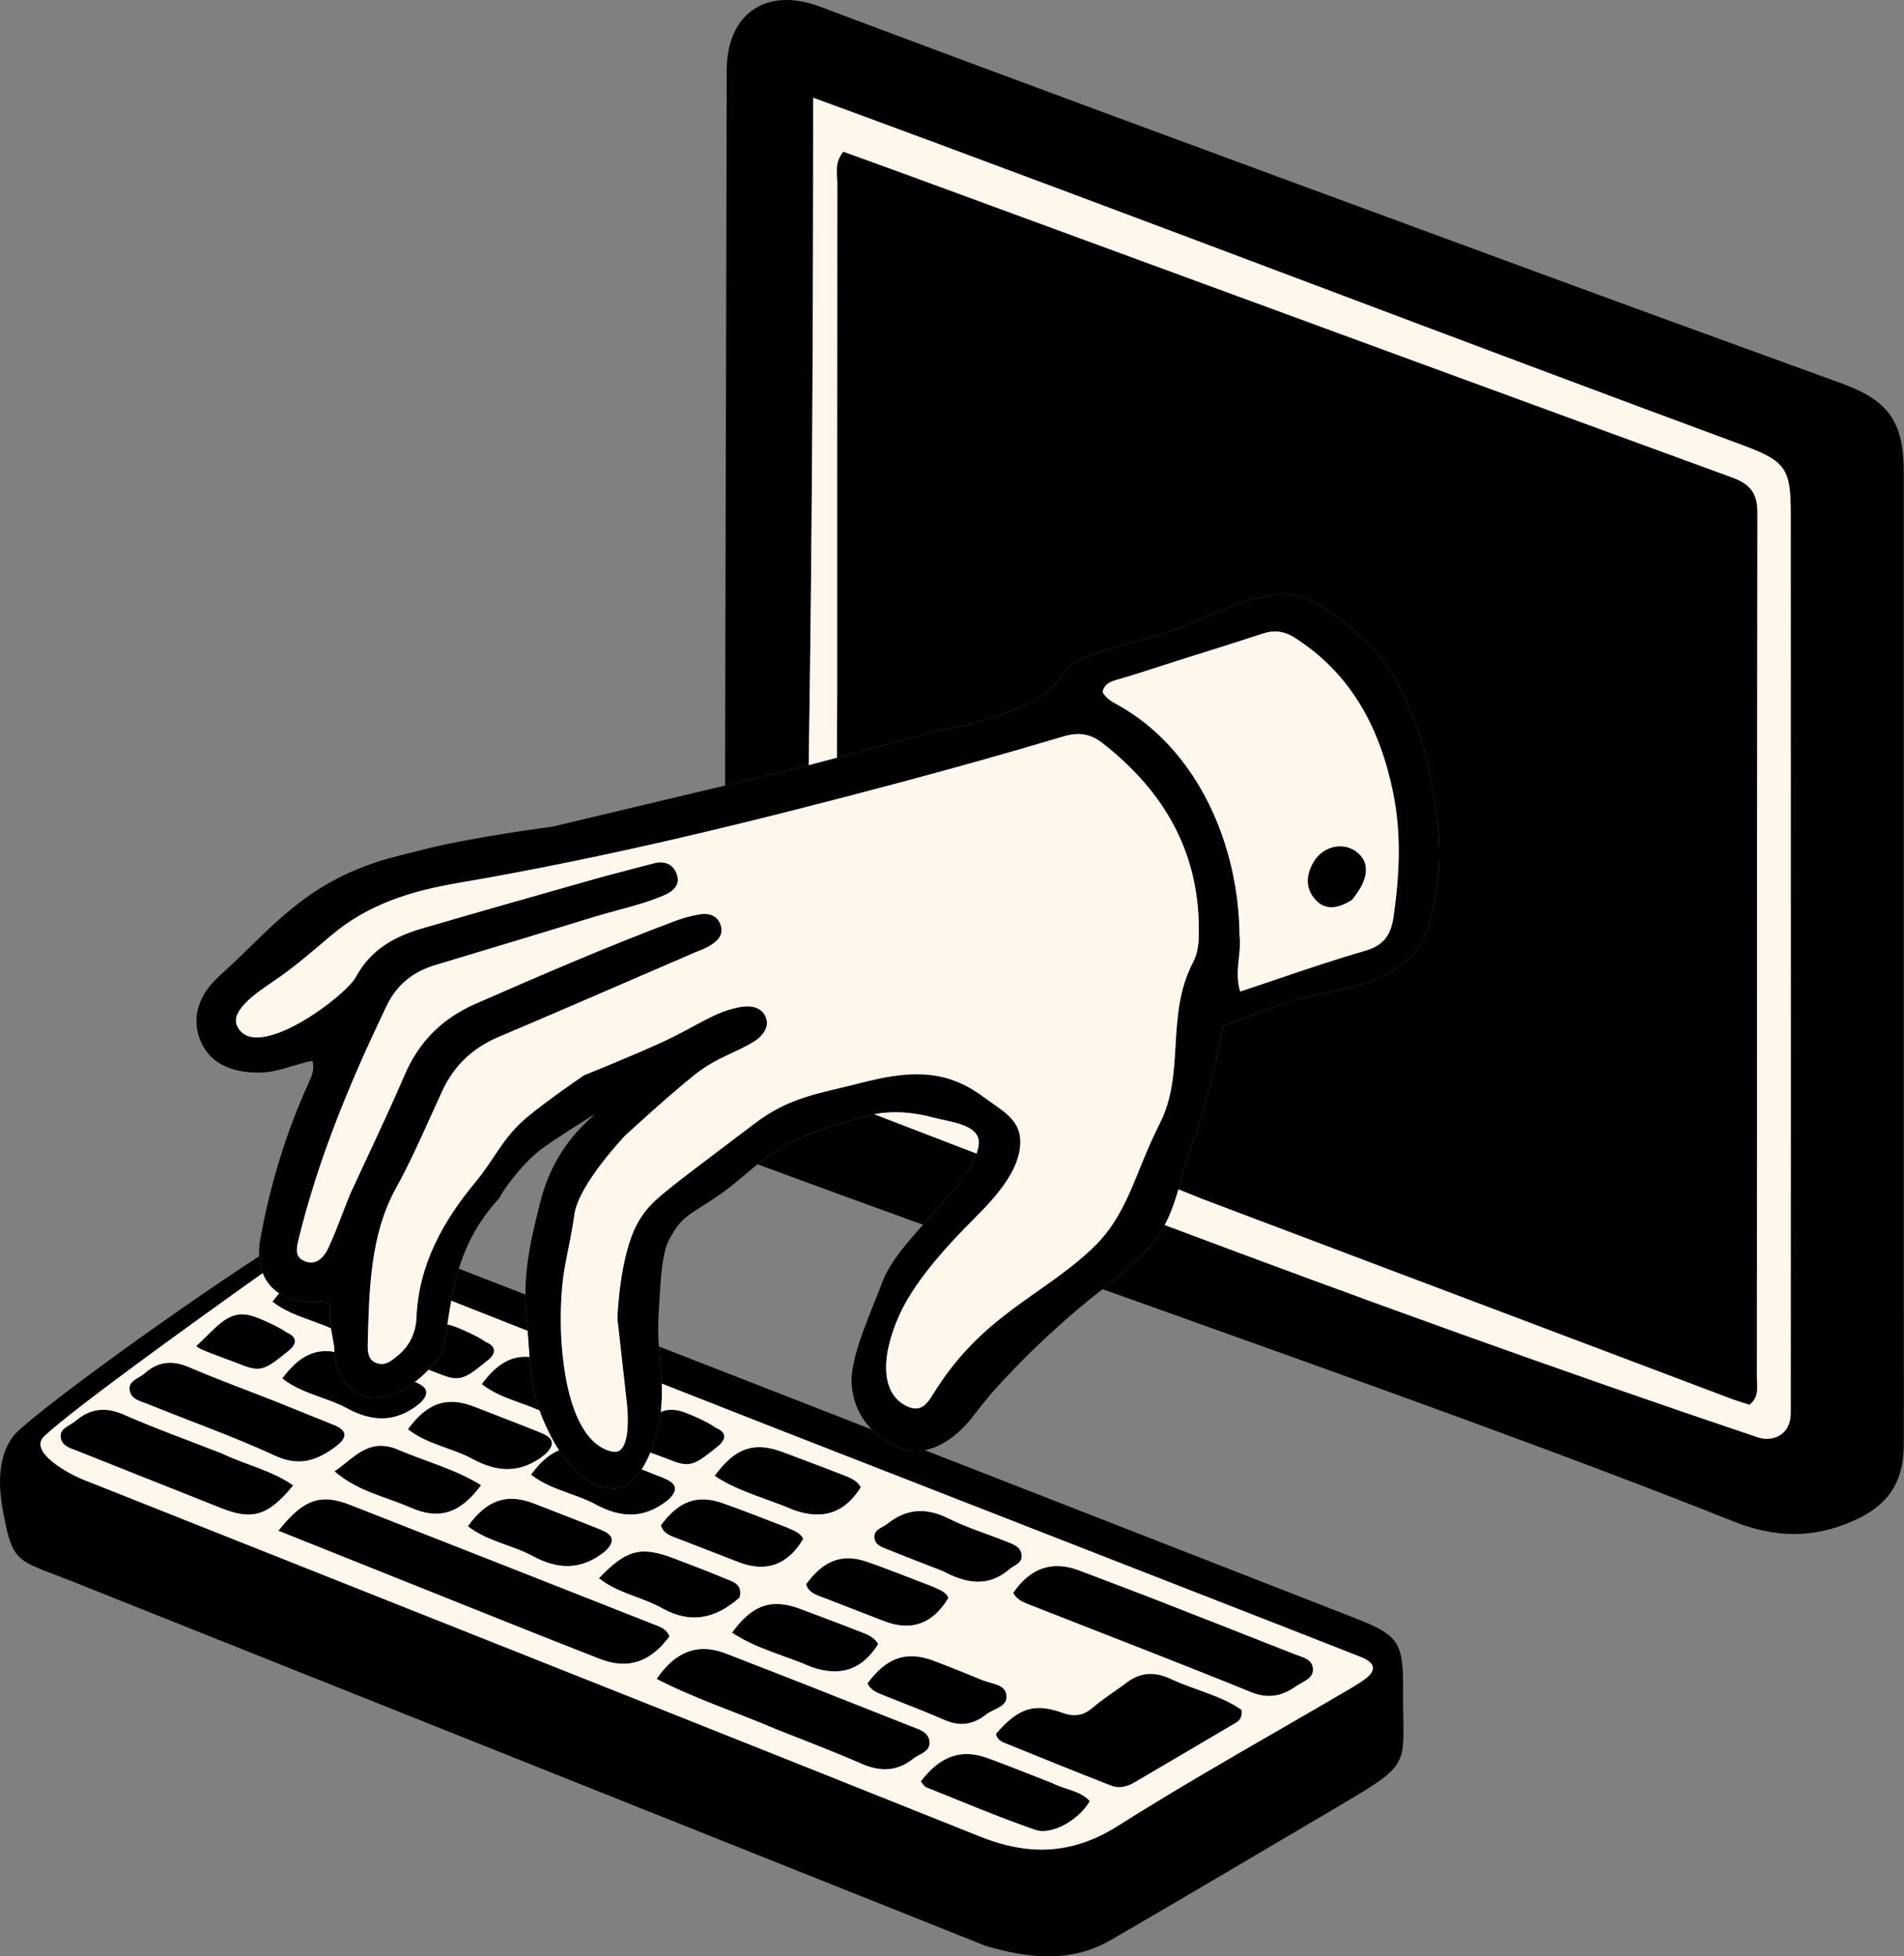 <svg width="1314" height="1350" viewBox="0 0 1314 1350" fill="none" xmlns="http://www.w3.org/2000/svg">
<rect x="0" y="0" width="1314" height="1350" fill="#808080" stroke="none"/>
<path d="M200.242 931.269C183.647 944.791 180.39 947.299 166.652 941.807C155.277 937.258 133.78 930.243 135.693 928.538C150.702 915.163 158.226 901.662 177.061 909.082C192.138 915.022 197.835 919.471 197.835 919.471C197.835 919.471 208.822 923.104 200.242 931.269Z" fill="black"/>
<path d="M356.089 1121.88C301.048 1099.83 247.085 1078.27 192.143 1056.31C209.204 1034.59 221.23 1030.48 241.354 1038.34C311.047 1065.59 380.645 1093.09 450.271 1120.51C454.957 1122.36 460.064 1123.73 462.001 1129.24C448.769 1147.15 433.216 1152.23 413.996 1144.76C395.018 1137.38 376.108 1129.83 356.089 1121.88Z" fill="black"/>
<path d="M775.855 1162.35C786.523 1153.54 796.832 1153.3 808.071 1158.58C824.409 1166.25 842.662 1169.84 856.924 1179.96C857.493 1185.11 855.34 1187.38 852.692 1188.94C829.491 1202.67 806.206 1216.25 782.992 1229.95C777.883 1232.97 772.365 1234.38 766.909 1232.24C742.294 1222.62 717.798 1212.69 693.307 1202.75C690.519 1201.62 687.89 1199.88 687.348 1196.43C702.622 1178.75 713.574 1174.91 733.126 1181.89C741.27 1184.8 747.501 1183.99 754.034 1178.41C760.586 1172.8 767.912 1168.1 775.855 1162.35Z" fill="black"/>
<path d="M793.997 1102.43C827.825 1115.68 860.551 1128.46 893.221 1141.39C898.306 1143.41 905.215 1144.55 906.045 1150.89C907.027 1158.38 899.3 1160.19 894.552 1163.55C884.959 1170.32 875.42 1172.57 863.315 1167.64C813.332 1147.29 762.917 1127.99 712.705 1108.19C707.616 1106.18 702.019 1104.57 699.244 1099.14C710.987 1081.98 726.067 1076.74 744.355 1083.54C760.578 1089.57 776.707 1095.86 793.997 1102.43Z" fill="black"/>
<path d="M535.491 1193.2C507.519 1181.22 479.504 1172.18 453.18 1158.56C466.075 1139.43 481.806 1133.63 500.745 1140.94C543.463 1157.41 586.015 1174.31 628.587 1191.16C634.142 1193.36 641.271 1195.07 641.516 1202.39C641.738 1209.02 634.432 1210.24 630.228 1213.61C619.12 1222.51 607.476 1222.72 594.591 1217.09C575.486 1208.74 555.969 1201.34 535.491 1193.2Z" fill="black"/>
<path d="M153.259 1003C169.965 1011.02 187.589 1014.61 202.353 1025C185.143 1046.03 174.201 1049.25 152.812 1040.76C119.752 1027.65 86.721 1014.47 53.67 1001.33C48.938 999.452 43.078 998.046 41.995 992.595C40.605 985.591 47.883 984.125 51.913 980.681C62.168 971.917 72.713 970.553 85.57 976.215C107.401 985.83 129.93 993.866 153.259 1003Z" fill="black"/>
<path d="M189.555 966.797C203.811 972.575 216.977 977.908 230.169 983.173C240.39 987.253 239.588 992.285 231.682 998.214C218.852 1007.84 206.499 1012.24 189.816 1004.52C161.326 991.324 131.55 980.911 102.428 969.049C97.468 967.029 90.658 965.891 89.504 959.636C88.218 952.656 95.694 951.335 99.621 947.81C108.888 939.491 118.778 938.392 130.449 943.415C149.54 951.632 169.108 958.744 189.555 966.797Z" fill="black"/>
<path d="M726.741 1230.65C735.83 1235.19 745.652 1235.66 752.097 1242.88C744.824 1255.55 726.155 1266.74 714.452 1262.69C689.024 1253.91 664.21 1243.35 639.215 1233.34C637.622 1232.7 636.624 1230.59 635.435 1229.25C648.955 1211.64 663.377 1206.54 681.539 1213.15C696.352 1218.54 710.954 1224.5 726.741 1230.65Z" fill="black"/>
<path d="M650.822 1084.21C637.446 1078.97 625.129 1074.29 612.922 1069.34C608.807 1067.67 603.609 1066.28 603.426 1060.76C603.24 1055.18 608.933 1054.25 612.356 1051.51C625.697 1040.82 639.283 1040.17 654.685 1047.85C667.774 1054.38 682.004 1058.61 695.604 1064.16C699.686 1065.82 704.502 1067.44 705.046 1072.98C705.627 1078.88 700.151 1079.84 696.85 1082.7C682.325 1095.29 667.293 1093.02 650.822 1084.21Z" fill="black"/>
<path d="M560.069 1150.33C541.171 1142.17 521.808 1137.69 505.184 1126.62C519.538 1106.92 532.858 1102.77 552.863 1110.43C566.118 1115.51 579.462 1120.36 592.663 1125.57C597.723 1127.57 603.259 1129.23 606.052 1134.52C595.056 1152.08 580.208 1157.34 560.069 1150.33Z" fill="black"/>
<path d="M548.06 1042.12C529.163 1033.96 509.799 1029.48 493.175 1018.41C507.53 998.715 520.849 994.564 540.854 1002.23C554.109 1007.3 567.453 1012.15 580.654 1017.36C585.714 1019.36 591.25 1021.02 594.043 1026.31C583.047 1043.87 568.199 1049.13 548.06 1042.12Z" fill="black"/>
<path d="M376.378 1003.47C359.783 1017 343.528 1016.19 326.348 1006.89C311.969 999.117 294.839 996.775 281.51 986.251C295.114 967.626 308.786 963.367 327.62 970.787C342.698 976.727 357.864 982.448 372.887 988.522C379.893 991.356 384.958 995.31 376.378 1003.47Z" fill="black"/>
<path d="M417.743 1070.37C401.148 1083.89 384.893 1083.08 367.713 1073.79C353.335 1066.01 336.205 1063.67 322.875 1053.14C336.479 1034.52 350.151 1030.26 368.985 1037.68C384.063 1043.62 399.229 1049.34 414.252 1055.41C421.258 1058.25 426.323 1062.2 417.743 1070.37Z" fill="black"/>
<path d="M642.676 1094.43C647.763 1096.86 652.516 1097.87 654.526 1102.64C643.774 1120.55 628.976 1125.93 610.244 1118.72C596.503 1113.42 582.763 1108.12 569.047 1102.76C563.926 1100.76 558.185 1099.49 556.287 1093.22C568.552 1076.53 581.324 1071.71 598.853 1077.87C613.221 1082.91 627.36 1088.61 642.676 1094.43Z" fill="black"/>
<path d="M542.453 1053.78C547.54 1056.21 552.294 1057.22 554.304 1062C543.551 1079.91 528.753 1085.29 510.022 1078.07C496.281 1072.77 482.541 1067.47 468.824 1062.11C463.703 1060.11 457.962 1058.84 456.064 1052.57C468.329 1035.88 481.101 1031.06 498.63 1037.22C512.999 1042.26 527.138 1047.96 542.453 1053.78Z" fill="black"/>
<path d="M510.444 1102.38C493.56 1117.24 476.474 1120.7 456.822 1109.69C442.994 1101.95 426.373 1099.49 413.336 1089.08C432.194 1069.25 442.364 1066.69 464.942 1075.32C476.783 1079.84 488.648 1084.32 500.341 1089.21C505.684 1091.44 512.669 1092.84 510.444 1102.38Z" fill="black"/>
<path d="M679.612 1183.84C670.006 1190.94 661.14 1190.97 651.403 1186.7C637.917 1180.78 624.092 1175.63 610.428 1170.11C605.782 1168.23 600.892 1166.61 598.679 1161.62C611.917 1143.63 625.576 1138.96 644.405 1146.03C655.818 1150.31 667.109 1154.93 678.392 1159.55C684.346 1161.99 693.308 1162.12 694.52 1169.28C696.01 1178.08 685.559 1178.72 679.612 1183.84Z" fill="black"/>
<path d="M272.699 999.521C293.055 1008.32 313.77 1013.52 332.04 1024.82C317.623 1044.39 303.039 1049.08 283.229 1040.29C266.381 1032.8 247.402 1029.53 230.828 1015.32C244.312 1006.14 253.546 992.784 272.699 999.521Z" fill="black"/>
<path d="M230.878 933.004C231.505 953.228 246.877 966.416 262.156 964.214C271.592 962.854 279.763 958.568 286.387 953.59C293.29 956.418 298.179 960.374 289.68 968.462C273.085 981.984 256.83 981.174 239.65 971.882C233.867 968.753 227.638 966.504 221.39 964.248C212.106 960.896 202.78 957.529 194.812 951.238C205.874 936.093 216.981 930.447 230.872 932.855C230.874 932.905 230.876 932.955 230.878 933.004Z" fill="black"/>
<path d="M577.844 126.403C577.689 239.355 577.743 475.943 577.743 475.943C577.743 475.943 577.679 495.178 577.606 522.819L650.006 503.634C650.006 503.634 698.706 495.826 722.629 477.523C726.825 474.312 729.481 470.688 732.032 467.206C735.448 462.544 738.677 458.137 745.17 455.318C756.769 450.282 770.313 446.467 783.725 442.689C797.17 438.902 810.483 435.152 821.569 430.247C841.472 421.442 860.116 413.194 881.341 410.139C901.903 407.18 926.008 426.213 947.586 447.664C963.633 463.617 981.092 500.995 988.079 540.069C994.442 575.651 995.878 599.055 988.079 630.953C984.296 646.428 979.685 656.313 966.884 665.829C951.484 677.277 934.944 680.821 916.667 684.737C905.579 687.112 893.851 689.625 881.351 694.123C866.769 699.37 844.168 707.985 844.168 707.985C844.168 707.985 834.817 757.957 823.283 787.822C820.125 795.998 817.89 804.103 815.697 812.059C814.893 814.974 814.095 817.869 813.259 820.741C824.096 825.08 830.556 827.665 830.556 827.665C830.556 827.665 1073.48 919.466 1194.96 965.324C1197.87 966.421 1200.84 967.349 1203.66 968.232C1204.93 968.628 1206.17 969.016 1207.36 969.406C1213.19 964.75 1212.89 959.109 1212.61 953.738C1212.54 952.586 1212.48 951.446 1212.48 950.331C1212.52 885.244 1212.54 820.158 1212.55 755.071C1212.55 754.958 1212.55 754.845 1212.55 754.733C1212.58 620.995 1212.61 487.257 1212.86 353.52C1212.88 339.892 1207.48 333.898 1195.17 329.4C1045.07 274.559 895.068 219.457 745.064 164.355C744.983 164.325 744.901 164.295 744.819 164.265C704.692 149.525 664.565 134.785 624.437 120.05C614.723 116.483 604.989 112.972 595.345 109.493L595.34 109.491C590.881 107.883 586.442 106.282 582.033 104.686C576.945 110.736 577.319 116.672 577.67 122.256C577.758 123.662 577.845 125.045 577.844 126.403Z" fill="black"/>
<path d="M316.664 875.466C314.372 882.925 312.746 890.319 311.418 897.592C327.461 903.922 345.456 911.012 364.086 918.346C363.912 916.219 363.721 914.029 363.505 911.767C362.881 905.227 362.599 899.131 362.614 893.3C346.136 886.897 330.577 880.858 316.664 875.466Z" fill="black"/>
<path d="M454.71 929.135C454.952 932.632 455.257 936.035 455.559 939.402C456.018 944.532 456.47 949.58 456.683 954.759C501.035 972.185 534.783 985.428 534.783 985.428C534.783 985.428 771.057 1077.68 889.192 1123.8C905.792 1130.29 922.376 1136.81 938.956 1143.34C949.18 1147.37 950.572 1152.7 941.108 1159.32C937.777 1161.66 934.278 1163.76 930.768 1165.83C914.819 1175.19 898.796 1184.44 882.773 1193.69C882.768 1193.69 882.763 1193.69 882.757 1193.7L882.752 1193.7C845.395 1215.26 808.039 1236.83 771.617 1259.86C739.925 1279.9 709.969 1280.74 676.171 1267.22C523.442 1206.1 370.553 1145.38 217.663 1084.66C164.19 1063.42 110.717 1042.19 57.25 1020.93C47.763 1017.16 19.144 1001.81 30.588 991.033C50.028 972.722 129.216 915.588 181.272 878.535C179.895 875.024 179.078 871.107 178.863 866.83C108.84 912.505 17.53 979.839 9.139 991.033C-5.1 1010.03 0.763 1037.38 3.889 1051.96C3.957 1052.27 4.023 1052.58 4.088 1052.89C8.949 1075.63 14.313 1077.66 36.568 1086.11C40.148 1087.46 44.166 1088.99 48.689 1090.79C170.762 1139.46 292.82 1188.17 415.101 1236.97C503.232 1272.14 591.479 1307.36 679.931 1342.64C710.199 1351.63 739.248 1354.61 766.838 1338.6C807.573 1314.97 848.132 1291.03 888.691 1267.1C899.89 1260.49 911.09 1253.88 922.294 1247.27C969.06 1219.71 969.054 1219.34 968.447 1185.33C968.349 1179.83 968.235 1173.45 968.301 1165.93C968.59 1132.95 964.985 1128.23 934.618 1116.39C881.249 1095.58 827.893 1074.74 774.537 1053.9C729.117 1036.16 683.698 1018.42 638.27 1000.7C633.24 1001.67 628.264 1001.47 623.532 999.972C615.3 997.363 607.581 992.715 601.43 986.333C601.028 986.176 600.627 986.019 600.225 985.863C598.111 985.039 593.505 983.242 586.879 980.658C562.425 971.119 510.456 950.847 454.71 929.135Z" fill="black"/>
<path d="M385.746 1000.77C378.975 1003.53 372.713 1009.05 366.464 1017.6C374.432 1023.9 383.758 1027.26 393.042 1030.62C399.29 1032.87 405.519 1035.12 411.302 1038.25C428.482 1047.54 444.737 1048.35 461.332 1034.83C469.912 1026.66 464.847 1022.71 457.841 1019.88C452.86 1017.86 447.863 1015.89 442.858 1013.93C437.58 1022.05 430.733 1027.7 422.308 1027.21C407.691 1026.37 395.48 1015.88 385.746 1000.77Z" fill="black"/>
<path d="M365.427 936.338C352.97 935.254 342.712 941.138 332.491 955.131C340.459 961.421 349.785 964.788 359.07 968.141C363.551 969.759 368.023 971.374 372.328 973.312C367.809 960.576 366.444 949.342 365.427 936.338Z" fill="black"/>
<path d="M295.775 945.215C298.79 946.331 301.67 947.411 304.091 948.379C317.828 953.872 321.086 951.364 337.681 937.841C346.261 929.676 335.273 926.044 335.273 926.044C335.273 926.044 329.577 921.594 314.499 915.654C312.454 914.849 310.543 914.29 308.74 913.95C307.735 920.461 306.745 926.828 305.48 933.004C305.48 933.004 302.043 938.674 295.775 945.215Z" fill="black"/>
<path d="M228.391 916.648C228.016 914.248 227.757 911.939 227.774 909.851V909.845C227.799 906.763 227.824 903.702 227.824 900.672C225.077 897.5 221.916 897.89 218.871 898.264C217.915 898.382 216.97 898.498 216.054 898.502C206.607 898.547 198.695 896.432 192.628 892.495C191.091 894.228 189.563 896.139 188.035 898.231C196.003 904.521 205.329 907.889 214.613 911.241C219.275 912.924 223.927 914.604 228.391 916.648Z" fill="black"/>
<path d="M565.794 4.558C529.092 -9.245 501.022 8.986 501.544 49.945L500.359 542.082L545.2 531.407L558.114 527.984C560.481 374.509 561.205 221.08 561.205 67.436C677.111 109.949 792.641 153.466 908.172 196.984L908.182 196.987C1006.1 233.872 1104.02 270.756 1202.18 307.029C1231.86 318 1235.83 322.958 1235.83 353.724C1235.83 416.84 1235.85 479.956 1235.86 543.072C1235.89 687.035 1235.92 830.999 1235.83 974.962C1235.83 990.979 1222.58 995.016 1213.16 991.846C1073.68 944.912 938.575 895.983 803.807 845.341C800.666 851.256 796.731 857.005 791.545 862.547C781.265 873.533 771.968 880.868 761.023 889.501C760.986 889.531 760.948 889.561 760.91 889.591C770.745 893.104 780.58 896.616 790.406 900.124C936.72 952.367 1081.04 1003.9 1196.06 1049.77C1224.72 1061.2 1250.82 1061.83 1278.66 1049.64C1302.5 1039.21 1313.73 1023.52 1313.85 997.118C1313.94 975.184 1313.91 953.25 1313.88 931.316C1313.86 920.338 1313.85 909.36 1313.85 898.383C1313.85 838.624 1313.85 778.866 1313.85 719.108C1313.85 588.1 1313.85 457.092 1313.85 326.084C1313.85 291.363 1303.69 276.464 1271.01 264.581C1260.7 260.829 1250.37 257.077 1240.05 253.324C1179.99 231.493 1119.83 209.627 1059.91 187.54C1028.53 175.973 997.143 164.419 965.763 152.866C832.318 103.737 698.916 54.623 565.794 4.558Z" fill="black"/>
<path d="M637.01 845.146C638.689 843.271 640.383 841.396 642.073 839.524C655.814 824.309 669.38 809.287 673.967 796.04C650.458 787.032 626.92 777.975 603.331 768.87C600.178 769.456 597.065 770.228 593.971 771.174C590.735 772.164 587.637 773.085 584.643 773.975L584.64 773.976C567.255 779.142 553.389 783.263 536.497 793.83C531.271 797.099 526.849 800.303 522.837 803.447C559.995 817.209 598.229 831.141 637.01 845.146Z" fill="black"/>
<path d="M448.815 1002.34C449.849 1002.72 450.892 1003.1 451.93 1003.49L451.934 1003.49C455.908 1004.96 459.815 1006.4 462.952 1007.65C476.689 1013.14 479.947 1010.64 496.542 997.114C505.122 988.949 494.134 985.316 494.134 985.316C494.134 985.316 488.438 980.867 473.36 974.927C466.328 972.157 460.872 972.303 456.015 974.27C455.655 977.265 455.157 980.361 454.488 983.589C453.254 989.542 451.364 996.125 448.815 1002.34Z" fill="black"/>
<path d="M933.006 621.025C923.415 627.059 914.439 628.686 907.249 620.273C900.589 612.48 901.496 603.214 906.57 594.706C912.933 584.035 926.429 580.816 935.607 587.37C945.752 594.614 945.164 606.394 933.006 621.025Z" fill="black"/>
<path fill-rule="evenodd" clip-rule="evenodd" d="M262.156 964.214C246.877 966.416 231.505 953.228 230.878 933.004C230.775 929.697 230.06 925.872 229.343 922.03C228.546 917.762 227.745 913.473 227.774 909.851V909.845C227.799 906.763 227.824 903.702 227.824 900.672C224.215 896.505 219.891 898.485 216.054 898.502C189.36 898.627 174.927 881.514 179.713 854.771C186.269 818.136 197.493 781.169 213.015 747.289L213.019 747.281C215.095 742.751 217.238 738.073 215.619 732C211.036 732.897 206.573 734.23 202.122 735.56C194.466 737.847 186.844 740.124 178.709 740.153C158.474 740.225 144.71 733.107 138.444 718.403C132.012 703.309 136.391 686.837 151.546 673.328C181.228 646.868 202.641 618.196 245.565 600.236C262.333 593.219 272.525 591.325 290.119 586.743C324.988 577.663 380.951 570.509 380.951 570.509L545.2 531.407L650.006 503.634C650.006 503.634 698.706 495.826 722.629 477.523C732.445 470.012 733.827 460.242 745.17 455.318C768.397 445.233 799.423 440.044 821.569 430.247C841.472 421.442 860.116 413.194 881.341 410.139C901.903 407.18 926.008 426.213 947.586 447.664C963.633 463.617 981.092 500.995 988.079 540.069C994.442 575.651 995.878 599.055 988.079 630.953C984.296 646.428 979.685 656.313 966.884 665.829C942.14 684.223 914.455 682.211 881.351 694.123C866.769 699.37 844.168 707.985 844.168 707.985C844.168 707.985 834.817 757.957 823.283 787.822C813.034 814.359 812.512 840.139 791.545 862.547C778.767 876.204 767.506 884.217 752.713 896.099C734.262 910.917 713.259 930.604 700.517 943.929C690.24 954.677 683.34 961.781 671.95 976.782C657.752 995.481 639.293 1004.97 623.532 999.972C604.545 993.954 588.289 977.091 587.702 953.108C587.25 934.664 602.623 901.856 609.006 884.504C620.141 854.23 671.95 817.413 675.419 790.033C677.213 775.867 655.574 774.282 644.025 771.174C625.152 766.096 609.334 766.474 593.971 771.174C571.942 777.914 556.299 781.442 536.497 793.83C519.506 804.459 511.011 814.401 497.489 823.813C475.251 839.293 471.248 837.945 461.961 855.086C456.401 865.347 455.813 885.463 454.488 907.292C452.732 936.216 460.495 954.603 454.488 983.589C450.535 1002.67 439.837 1028.23 422.308 1027.21C401.547 1026.01 385.64 1005.36 374.789 979.645C365.06 956.588 366.162 939.631 363.505 911.767C360.589 881.194 365.145 860.329 372.493 830.915C376.992 812.908 383.669 799.684 392.571 787.822C400.025 777.89 410.814 768.624 410.814 768.624C410.814 768.624 381.305 786.856 372.493 793.83C359.141 804.396 347.199 821.415 344.331 827.091C311.189 863.127 312.102 900.672 305.48 933.004C305.48 933.004 288.898 960.359 262.156 964.214ZM253.149 799.186L253.177 799.126C262.038 780.152 270.9 761.177 279.157 741.945C289.131 718.716 305.064 702.788 328.365 692.581C373.634 672.752 418.994 653.198 465.243 635.755C470.911 633.617 476.857 631.917 482.827 630.953C489.324 629.904 495.359 631.619 497.489 638.808C499.433 645.373 495.064 649.399 490.167 652.442C486.711 654.589 482.808 655.924 479.066 657.484C479.066 657.484 454.327 668.173 441.96 673.525C441.953 673.528 441.945 673.531 441.938 673.535L441.933 673.537C409.435 687.6 376.938 701.663 344.331 715.47C326.55 722.998 313.605 734.934 305.48 752.366C302.576 758.596 299.742 764.866 296.908 771.136L296.902 771.151L296.892 771.174C289.455 787.63 282.016 804.091 273.306 819.848C255.364 852.302 254.812 890.402 253.806 926.505C253.639 932.175 253.64 938.448 260.019 940.632C266.253 942.766 270.653 938.586 274.955 935.044C282.936 928.47 286.975 919.128 287.367 909.596C288.887 872.662 305.582 842.763 328.482 815.26C340.831 800.428 346.928 784.985 363.505 771.136C378.476 758.629 403.136 741.945 403.136 741.945C403.136 741.945 437.625 728.138 458.523 718.403C479.066 708.834 490.167 700.306 505.006 696.243C511.97 694.336 518.424 693.384 523.497 696.243C526.468 697.918 527.821 699.869 528.893 703.103C530.712 708.588 526.575 714.765 520.888 718.403C508.195 726.524 494.871 729.332 479.066 741.945C460.857 756.476 431.315 783.733 431.315 783.733C431.315 783.733 399.382 817.284 396.447 837.877C392.073 868.565 387.001 875.492 387.001 911.767C387.001 921.715 388.198 993.685 422.308 1001.66C437.801 1005.28 432.306 965.649 432.306 965.649L426.074 909.845C426.074 909.845 427.313 867.292 439.838 844.334C447.158 830.915 456.55 824.791 465.243 817.547C469.605 813.912 499.165 791.675 520.888 775.192C545.2 756.745 565.641 754.582 593.971 747.289C626.381 738.945 651.847 736.942 678.467 756.745C691.094 766.139 704.165 772.088 704.165 787.822C704.165 811.763 678.955 833.936 665.171 848.166C648.149 865.739 630.054 886.832 620.757 907.292C607.43 936.621 607.625 963.157 627.398 970.986C636.177 974.462 640.394 967.709 644.025 961.895C677.477 907.82 717.089 895.563 752.713 862.547C778.65 838.509 782.176 811.174 800.416 775.192C818.178 740.153 804.164 700.832 823.283 664.187C826.174 658.645 827.102 652.809 827.279 646.561C828.878 590.142 804.426 546.75 760.77 512.732C752.475 506.268 744.335 505.072 733.916 508.182C696.369 519.39 658.623 529.977 620.757 540.069C520.438 566.805 419.585 591.654 317.243 609.1C284.018 614.763 254.42 623.666 228.701 645.42C215.85 656.29 202.934 667.568 188.954 676.989C177.495 684.712 158.681 697.391 163.656 707.985C176.02 734.317 238.45 687.469 245.643 674.077C255.647 655.453 271.989 646.297 291.067 640.73C331.134 629.038 371.286 617.635 411.444 606.261C421.256 603.482 431.161 601.075 440.998 598.398C441.028 598.39 441.058 598.383 441.088 598.375C444.495 597.497 447.902 596.62 451.306 595.733C458.898 593.754 464.906 596.466 467.216 603.661C469.477 610.708 464.642 615.066 458.523 617.713C443.421 624.246 426.52 627.707 410.814 632.502C410.788 632.51 410.762 632.518 410.736 632.526C410.727 632.529 410.717 632.532 410.707 632.535C374.091 643.712 337.475 654.89 300.788 665.829C285.165 670.488 273.907 679.342 266.817 694.123C241.885 746.108 219.796 798.969 206.097 855.086C204.626 861.112 203.012 867.729 210.919 870.507C218.65 873.223 223.765 867.196 226.537 861.285C230.025 853.847 232.988 846.165 236.181 837.883L236.184 837.877C237.916 833.384 239.717 828.715 241.706 823.813C245.488 815.59 249.318 807.388 253.149 799.186ZM855.435 645.65C856.076 650.74 855.536 655.862 854.985 661.097C854.204 668.503 853.401 676.136 855.878 684.223C864.445 681.389 872.908 678.515 881.311 675.662L881.317 675.66L881.323 675.658L881.341 675.652L881.351 675.648L881.357 675.646L881.362 675.645C901.762 668.718 921.81 661.91 942.14 656.086C955.214 652.34 959.963 644.761 961.699 632.693C965.77 604.402 967.226 576.078 961.591 547.926C952.718 503.603 933.327 465.669 893.866 440.281C886.411 435.485 879.549 434.562 871.014 437.36C852.254 443.509 833.413 449.412 814.572 455.315L814.565 455.317C809.552 456.888 804.548 458.514 799.543 460.14C790.224 463.169 780.899 466.199 771.492 468.879L771.488 468.88C766.996 470.16 762.211 471.523 760.944 477.523C763.278 481.905 767.272 484.115 771.249 486.315C827.345 517.358 855.133 584.379 855.435 645.65Z" fill="black"/>
<path d="M253.177 799.126L253.149 799.186C249.318 807.388 245.488 815.59 241.706 823.813C239.717 828.715 237.916 833.384 236.184 837.877L236.181 837.883C232.988 846.165 230.025 853.847 226.537 861.285C223.765 867.196 218.65 873.223 210.919 870.507C203.012 867.729 204.626 861.112 206.097 855.086C219.796 798.969 241.885 746.108 266.817 694.123C273.907 679.342 285.165 670.488 300.788 665.829C337.475 654.89 374.091 643.712 410.707 632.535L410.736 632.526L410.814 632.502C426.52 627.707 443.421 624.246 458.523 617.713C464.642 615.066 469.477 610.708 467.216 603.661C464.906 596.466 458.898 593.754 451.306 595.733C447.902 596.62 444.495 597.497 441.088 598.375L440.998 598.398C431.161 601.075 421.256 603.482 411.444 606.261C371.286 617.635 331.134 629.038 291.067 640.73C271.989 646.297 255.647 655.453 245.643 674.077C238.45 687.469 176.02 734.317 163.656 707.985C158.681 697.391 177.495 684.712 188.954 676.989C202.934 667.568 215.85 656.29 228.701 645.42C254.42 623.666 284.018 614.763 317.243 609.1C419.585 591.654 520.438 566.805 620.757 540.069C658.623 529.977 696.369 519.39 733.916 508.182C744.335 505.072 752.475 506.268 760.77 512.732C804.426 546.75 828.878 590.142 827.279 646.561C827.102 652.809 826.174 658.645 823.283 664.187C804.164 700.832 818.178 740.153 800.416 775.192C782.176 811.174 778.65 838.509 752.713 862.547C717.089 895.563 677.477 907.82 644.025 961.895C640.394 967.709 636.177 974.462 627.398 970.986C607.625 963.157 607.43 936.621 620.757 907.292C630.054 886.832 648.149 865.739 665.171 848.166C678.955 833.936 704.165 811.763 704.165 787.822C704.165 772.088 691.094 766.139 678.467 756.745C651.847 736.942 626.381 738.945 593.971 747.289C565.641 754.582 545.2 756.745 520.888 775.192C499.165 791.675 469.605 813.912 465.243 817.547C456.55 824.791 447.158 830.915 439.838 844.334C427.313 867.292 426.074 909.845 426.074 909.845L432.306 965.649C432.306 965.649 437.801 1005.28 422.308 1001.66C388.198 993.685 387.001 921.715 387.001 911.767C387.001 875.492 392.073 868.565 396.447 837.877C399.382 817.284 431.315 783.733 431.315 783.733C431.315 783.733 460.857 756.476 479.066 741.945C494.871 729.332 508.195 726.524 520.888 718.403C526.575 714.765 530.712 708.588 528.893 703.103C527.821 699.869 526.468 697.918 523.497 696.243C518.424 693.384 511.97 694.336 505.006 696.243C490.167 700.306 479.066 708.834 458.523 718.403C437.625 728.138 403.136 741.945 403.136 741.945C403.136 741.945 378.476 758.629 363.505 771.136C346.928 784.985 340.831 800.428 328.482 815.26C305.582 842.763 288.887 872.662 287.367 909.596C286.975 919.128 282.936 928.47 274.955 935.044C270.653 938.586 266.253 942.766 260.019 940.632C253.64 938.448 253.639 932.175 253.806 926.505C254.812 890.402 255.364 852.302 273.306 819.848C282.016 804.091 289.455 787.63 296.892 771.174L296.902 771.151L296.908 771.136C299.742 764.866 302.576 758.596 305.48 752.366C313.605 734.934 326.55 722.998 344.331 715.47C376.938 701.663 409.435 687.6 441.933 673.537L441.938 673.535L441.96 673.525C454.327 668.173 479.066 657.484 479.066 657.484C482.808 655.924 486.711 654.589 490.167 652.442C495.064 649.399 499.433 645.373 497.489 638.808C495.359 631.619 489.324 629.904 482.827 630.953C476.857 631.917 470.911 633.617 465.243 635.755C418.994 653.198 373.634 672.752 328.365 692.581C305.064 702.788 289.131 718.716 279.157 741.945C270.9 761.177 262.038 780.152 253.177 799.126Z" fill="#FFF7EC"/>
<path fill-rule="evenodd" clip-rule="evenodd" d="M854.985 661.097C855.536 655.862 856.076 650.74 855.435 645.65C855.133 584.379 827.345 517.358 771.249 486.315C767.272 484.115 763.278 481.905 760.944 477.523C762.211 471.523 766.996 470.16 771.488 468.88L771.492 468.879C780.899 466.199 790.224 463.169 799.543 460.14C804.548 458.514 809.552 456.888 814.565 455.317L814.572 455.315C833.413 449.412 852.254 443.509 871.014 437.36C879.549 434.562 886.411 435.485 893.866 440.281C933.327 465.669 952.718 503.603 961.591 547.926C967.226 576.078 965.77 604.402 961.699 632.693C959.963 644.761 955.214 652.34 942.14 656.086C921.81 661.91 901.762 668.718 881.362 675.645L881.357 675.646L881.351 675.648L881.341 675.652L881.323 675.658L881.317 675.66L881.311 675.662C872.908 678.515 864.445 681.389 855.878 684.223C853.401 676.136 854.204 668.503 854.985 661.097ZM907.249 620.273C914.439 628.686 923.415 627.059 933.006 621.025C945.164 606.394 945.752 594.614 935.607 587.37C926.429 580.816 912.933 584.035 906.57 594.706C901.496 603.214 900.589 612.48 907.249 620.273Z" fill="#FFF7EC"/>
<path d="M577.743 475.943C577.743 475.943 577.689 239.355 577.844 126.403C577.845 125.045 577.758 123.662 577.67 122.256C577.319 116.672 576.945 110.736 582.033 104.686C586.442 106.282 590.881 107.883 595.34 109.491L595.345 109.493C604.989 112.972 614.723 116.483 624.437 120.05C664.565 134.785 704.692 149.525 744.819 164.265L745.064 164.355C895.068 219.457 1045.07 274.559 1195.17 329.4C1207.48 333.898 1212.88 339.892 1212.86 353.52C1212.61 487.257 1212.58 620.995 1212.55 754.733V755.071C1212.54 820.158 1212.52 885.244 1212.48 950.331C1212.48 951.446 1212.54 952.586 1212.61 953.738C1212.89 959.109 1213.19 964.75 1207.36 969.406C1206.17 969.016 1204.93 968.628 1203.66 968.232C1200.84 967.349 1197.87 966.421 1194.96 965.324C1073.48 919.466 830.556 827.665 830.556 827.665C830.556 827.665 824.096 825.08 813.259 820.741C810.802 829.177 808.019 837.409 803.807 845.341C938.575 895.983 1073.68 944.912 1213.16 991.846C1222.58 995.016 1235.83 990.979 1235.83 974.962C1235.92 830.999 1235.89 687.035 1235.86 543.072C1235.85 479.956 1235.83 416.84 1235.83 353.724C1235.83 322.958 1231.86 318 1202.18 307.029C1104.02 270.756 1006.1 233.872 908.182 196.987L908.172 196.984C792.641 153.466 677.111 109.949 561.205 67.436C561.205 221.08 560.481 374.509 558.114 527.984L577.606 522.819C577.679 495.178 577.743 475.943 577.743 475.943Z" fill="#FFF7EC"/>
<path d="M603.331 768.87C626.92 777.975 650.458 787.032 673.967 796.04C674.676 793.993 675.171 791.989 675.419 790.033C677.213 775.867 655.574 774.282 644.025 771.174C628.953 767.119 615.83 766.543 603.331 768.87Z" fill="#FFF7EC"/>
<path fill-rule="evenodd" clip-rule="evenodd" d="M286.387 953.59C293.29 956.418 298.179 960.374 289.68 968.462C273.085 981.984 256.83 981.174 239.65 971.882C233.867 968.753 227.638 966.504 221.39 964.248C212.106 960.896 202.78 957.529 194.812 951.238C205.874 936.093 216.981 930.447 230.872 932.855L230.878 933.004C230.775 929.697 230.06 925.872 229.343 922.03C229.005 920.222 228.667 918.411 228.391 916.648C223.927 914.604 219.275 912.924 214.613 911.241C205.329 907.889 196.003 904.521 188.035 898.231C189.563 896.139 191.091 894.228 192.628 892.495C187.417 889.114 183.567 884.39 181.272 878.535C129.216 915.588 50.028 972.722 30.588 991.033C19.144 1001.81 47.763 1017.16 57.25 1020.93C110.717 1042.19 164.19 1063.42 217.663 1084.66C370.553 1145.38 523.442 1206.1 676.171 1267.22C709.969 1280.74 739.925 1279.9 771.617 1259.86C808.039 1236.83 845.395 1215.26 882.752 1193.7L882.757 1193.7L882.773 1193.69C898.796 1184.44 914.819 1175.19 930.768 1165.83C934.278 1163.76 937.777 1161.66 941.108 1159.32C950.572 1152.7 949.18 1147.37 938.956 1143.34C922.376 1136.81 905.792 1130.29 889.192 1123.8C771.057 1077.68 534.783 985.428 534.783 985.428C534.783 985.428 501.035 972.185 456.683 954.759C456.937 960.956 456.847 967.339 456.015 974.27C460.872 972.303 466.328 972.157 473.36 974.927C488.438 980.867 494.134 985.316 494.134 985.316C494.134 985.316 505.122 988.949 496.542 997.114C479.947 1010.64 476.689 1013.14 462.952 1007.65C459.815 1006.4 455.908 1004.96 451.934 1003.49L451.93 1003.49C450.892 1003.1 449.849 1002.72 448.815 1002.34C447.121 1006.46 445.136 1010.43 442.858 1013.93C447.863 1015.89 452.86 1017.86 457.841 1019.88C464.847 1022.71 469.912 1026.66 461.332 1034.83C444.737 1048.35 428.482 1047.54 411.302 1038.25C405.519 1035.12 399.29 1032.87 393.042 1030.62C383.758 1027.26 374.432 1023.9 366.464 1017.6C372.713 1009.05 378.975 1003.53 385.746 1000.77C381.654 994.422 378 987.255 374.789 979.645C373.877 977.485 373.061 975.379 372.328 973.312C368.023 971.374 363.551 969.759 359.07 968.141C349.785 964.788 340.459 961.421 332.491 955.131C342.712 941.138 352.97 935.254 365.427 936.338C364.99 930.754 364.617 924.843 364.086 918.346C345.456 911.012 327.461 903.922 311.418 897.592C310.407 903.124 309.568 908.586 308.74 913.95C310.543 914.29 312.454 914.849 314.499 915.654C329.577 921.594 335.273 926.044 335.273 926.044C335.273 926.044 346.261 929.676 337.681 937.841C321.086 951.364 317.828 953.872 304.091 948.379C301.67 947.411 298.79 946.331 295.775 945.215C293.134 947.972 289.989 950.883 286.387 953.59ZM166.652 941.807C180.39 947.299 183.647 944.791 200.242 931.269C208.822 923.104 197.835 919.471 197.835 919.471C197.835 919.471 192.138 915.022 177.061 909.082C158.226 901.662 150.702 915.163 135.693 928.538C133.78 930.243 155.277 937.258 166.652 941.807ZM192.143 1056.31C247.085 1078.27 301.048 1099.83 356.089 1121.88C376.108 1129.83 395.018 1137.38 413.996 1144.76C433.216 1152.23 448.769 1147.15 462.001 1129.24C460.064 1123.73 454.957 1122.36 450.271 1120.51C380.645 1093.09 311.047 1065.59 241.354 1038.34C221.23 1030.48 209.204 1034.59 192.143 1056.31ZM808.071 1158.58C796.832 1153.3 786.523 1153.54 775.855 1162.35C767.912 1168.1 760.586 1172.8 754.034 1178.41C747.501 1183.99 741.27 1184.8 733.126 1181.89C713.574 1174.91 702.622 1178.75 687.348 1196.43C687.89 1199.88 690.519 1201.62 693.307 1202.75C717.798 1212.69 742.294 1222.62 766.909 1232.24C772.365 1234.38 777.883 1232.97 782.992 1229.95C806.206 1216.25 829.491 1202.67 852.692 1188.94C855.34 1187.38 857.493 1185.11 856.924 1179.96C842.662 1169.84 824.409 1166.25 808.071 1158.58ZM893.221 1141.39C860.551 1128.46 827.825 1115.68 793.997 1102.43C776.707 1095.86 760.578 1089.57 744.355 1083.54C726.067 1076.74 710.987 1081.98 699.244 1099.14C702.019 1104.57 707.616 1106.18 712.705 1108.19C762.917 1127.99 813.332 1147.29 863.315 1167.64C875.42 1172.57 884.959 1170.32 894.552 1163.55C899.3 1160.19 907.027 1158.38 906.045 1150.89C905.215 1144.55 898.306 1143.41 893.221 1141.39ZM453.18 1158.56C479.504 1172.18 507.519 1181.22 535.491 1193.2C555.969 1201.34 575.486 1208.74 594.591 1217.09C607.476 1222.72 619.12 1222.51 630.228 1213.61C634.432 1210.24 641.738 1209.02 641.516 1202.39C641.271 1195.07 634.142 1193.36 628.587 1191.16C586.015 1174.31 543.463 1157.41 500.745 1140.94C481.806 1133.63 466.075 1139.43 453.18 1158.56ZM202.353 1025C187.589 1014.61 169.965 1011.02 153.259 1003C129.93 993.866 107.401 985.83 85.57 976.215C72.713 970.553 62.168 971.917 51.913 980.681C47.883 984.125 40.605 985.591 41.995 992.595C43.078 998.046 48.938 999.452 53.67 1001.33C86.721 1014.47 119.752 1027.65 152.812 1040.76C174.201 1049.25 185.143 1046.03 202.353 1025ZM230.169 983.173C216.977 977.908 203.811 972.575 189.555 966.797C169.108 958.744 149.54 951.632 130.449 943.415C118.778 938.392 108.888 939.491 99.621 947.81C95.694 951.335 88.218 952.656 89.504 959.636C90.658 965.891 97.468 967.029 102.428 969.049C131.55 980.911 161.326 991.324 189.816 1004.52C206.499 1012.24 218.852 1007.84 231.682 998.214C239.588 992.285 240.39 987.253 230.169 983.173ZM752.097 1242.88C745.652 1235.66 735.83 1235.19 726.741 1230.65C710.954 1224.5 696.352 1218.54 681.539 1213.15C663.377 1206.54 648.955 1211.64 635.435 1229.25C636.624 1230.59 637.622 1232.7 639.215 1233.34C664.21 1243.35 689.024 1253.91 714.452 1262.69C726.155 1266.74 744.824 1255.55 752.097 1242.88ZM612.922 1069.34C625.129 1074.29 637.446 1078.97 650.822 1084.21C667.293 1093.02 682.325 1095.29 696.85 1082.7C700.151 1079.84 705.627 1078.88 705.046 1072.98C704.502 1067.44 699.686 1065.82 695.604 1064.16C682.004 1058.61 667.774 1054.38 654.685 1047.85C639.283 1040.17 625.697 1040.82 612.356 1051.51C608.933 1054.25 603.24 1055.18 603.426 1060.76C603.609 1066.28 608.807 1067.67 612.922 1069.34ZM505.184 1126.62C521.808 1137.69 541.171 1142.17 560.069 1150.33C580.208 1157.34 595.056 1152.08 606.052 1134.52C603.259 1129.23 597.723 1127.57 592.663 1125.57C579.462 1120.36 566.118 1115.51 552.863 1110.43C532.858 1102.77 519.538 1106.92 505.184 1126.62ZM493.175 1018.41C509.799 1029.48 529.163 1033.96 548.06 1042.12C568.199 1049.13 583.047 1043.87 594.043 1026.31C591.25 1021.02 585.714 1019.36 580.654 1017.36C567.453 1012.15 554.109 1007.3 540.854 1002.23C520.849 994.564 507.53 998.715 493.175 1018.41ZM326.348 1006.89C343.528 1016.19 359.783 1017 376.378 1003.47C384.958 995.31 379.893 991.356 372.887 988.522C357.864 982.448 342.698 976.727 327.62 970.787C308.786 963.367 295.114 967.626 281.51 986.251C294.839 996.775 311.969 999.117 326.348 1006.89ZM367.713 1073.79C384.893 1083.08 401.148 1083.89 417.743 1070.37C426.323 1062.2 421.258 1058.25 414.252 1055.41C399.229 1049.34 384.063 1043.62 368.985 1037.68C350.151 1030.26 336.479 1034.52 322.875 1053.14C336.205 1063.67 353.335 1066.01 367.713 1073.79ZM654.526 1102.64C652.516 1097.87 647.763 1096.86 642.676 1094.43C627.36 1088.61 613.221 1082.91 598.853 1077.87C581.324 1071.71 568.552 1076.53 556.287 1093.22C558.185 1099.49 563.926 1100.76 569.047 1102.76C582.763 1108.12 596.503 1113.42 610.244 1118.72C628.976 1125.93 643.774 1120.55 654.526 1102.64ZM554.304 1062C552.294 1057.22 547.54 1056.21 542.453 1053.78C527.138 1047.96 512.999 1042.26 498.63 1037.22C481.101 1031.06 468.329 1035.88 456.064 1052.57C457.962 1058.84 463.703 1060.11 468.824 1062.11C482.541 1067.47 496.281 1072.77 510.022 1078.07C528.753 1085.29 543.551 1079.91 554.304 1062ZM456.822 1109.69C476.474 1120.7 493.56 1117.24 510.444 1102.38C512.669 1092.84 505.684 1091.44 500.341 1089.21C488.648 1084.32 476.783 1079.84 464.942 1075.32C442.364 1066.69 432.194 1069.25 413.336 1089.08C426.373 1099.49 442.994 1101.95 456.822 1109.69ZM651.403 1186.7C661.14 1190.97 670.006 1190.94 679.612 1183.84C685.559 1178.72 696.01 1178.08 694.52 1169.28C693.308 1162.12 684.346 1161.99 678.392 1159.55C667.109 1154.93 655.818 1150.31 644.405 1146.03C625.576 1138.96 611.917 1143.63 598.679 1161.62C600.892 1166.61 605.782 1168.23 610.428 1170.11C624.092 1175.63 637.917 1180.78 651.403 1186.7ZM332.04 1024.82C313.77 1013.52 293.055 1008.32 272.699 999.521C253.546 992.784 244.312 1006.14 230.828 1015.32C247.402 1029.53 266.381 1032.8 283.229 1040.29C303.039 1049.08 317.623 1044.39 332.04 1024.82Z" fill="#FFF7EC"/>
</svg>

